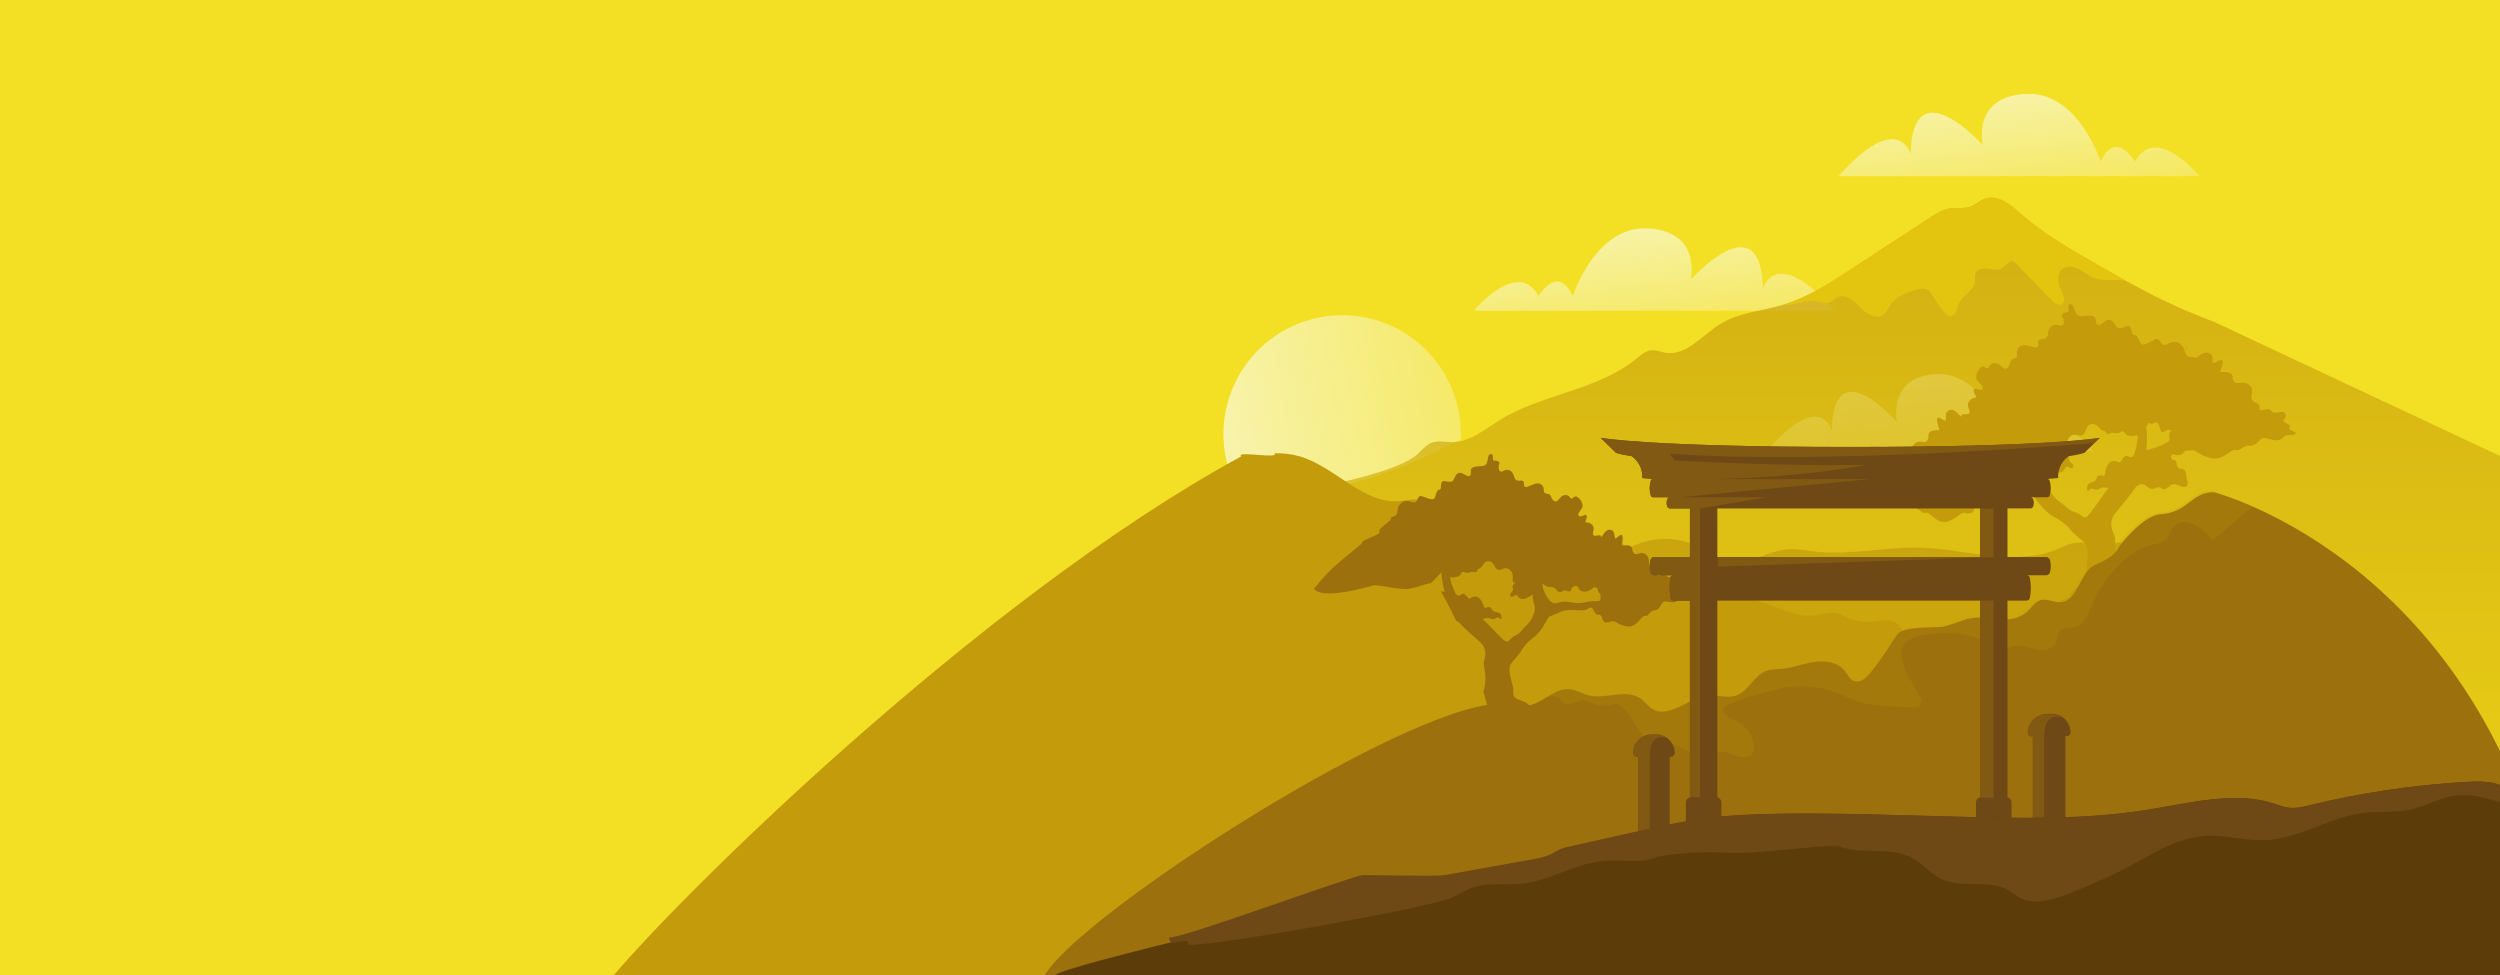 <svg xmlns="http://www.w3.org/2000/svg" fill="none" viewBox="0 0 1200 468" height="468" width="1200">
<rect x="0" y="0" width="1200" height="468" fill="#333333" stroke="none"/>
<g clip-path="url(#clip0_391_6946)">
<rect fill="#F3DF24" height="468" width="1200"></rect>
<g clip-path="url(#clip1_391_6946)">
<g clip-path="url(#clip2_391_6946)">
<path fill="url(#paint0_linear_391_6946)" d="M707.472 149.142C707.472 149.142 728.463 123.693 738.507 142.12C738.507 142.12 747.635 126.329 754.942 142.12C754.942 142.12 765.889 107.888 791.451 109.65C816.998 111.412 811.525 134.225 811.525 134.225C811.525 134.225 845.297 96.481 846.2 138.61C846.2 138.61 851.673 116.671 880.875 149.142H707.472Z"></path>
<path fill="url(#paint1_linear_391_6946)" d="M1055.81 84.562C1055.81 84.562 1034.81 59.112 1024.77 77.54C1024.77 77.54 1015.64 61.749 1008.34 77.54C1008.34 77.54 997.389 43.307 971.827 45.07C946.279 46.818 951.753 69.645 951.753 69.645C951.753 69.645 917.981 31.901 917.078 74.029C917.078 74.029 911.604 52.091 882.403 84.562H1055.81Z"></path>
<path fill="url(#paint2_linear_391_6946)" d="M661.964 154.121C686.889 162.28 702.351 186.009 701.143 211.019C697.894 212.513 694.633 214.091 691.354 215.766C687.695 217.623 684.035 219.349 680.352 220.964C679.485 221.338 678.613 221.726 677.737 222.082C650.989 233.41 623.547 238.694 596.743 239.889C587.452 225.855 584.438 207.853 590.083 190.611C599.885 160.667 632.068 144.335 661.977 154.126L661.964 154.121Z"></path>
<path fill="url(#paint3_linear_391_6946)" d="M1253.8 244.111L1246.21 373.37L1075.69 392.54C1067.99 392.623 1047.23 331.49 1039.55 331.49C994.332 331.49 949.071 331.476 903.977 328.146C836.683 323.164 769.793 310.787 702.318 311.619C700.29 311.647 698.275 311.675 696.247 311.702C684.87 289.264 658.641 270.847 636.386 248.631C633.482 245.731 630.745 243.223 628.064 240.226C627.439 239.518 617.005 237.296 636.386 233.135C652.348 229.707 673.631 224.434 680.577 217.815C682.702 215.79 684.689 213.431 687.467 212.445C690.579 211.363 694.011 212.265 697.303 212.223C705.611 212.126 712.501 206.215 719.544 201.816C740.077 188.994 766.75 187.496 785.477 172.163C787.658 170.386 789.895 168.36 792.687 168.111C794.896 167.916 797.035 168.888 799.216 169.29C809.288 171.108 816.957 160.978 825.639 155.553C834.433 150.071 845.255 149.336 855.257 146.478C855.591 146.394 855.91 146.297 856.244 146.2C867.816 142.703 878.096 136.015 888.224 129.41C900.893 121.139 913.535 112.883 926.191 104.613C929.331 102.573 932.581 100.478 936.305 99.964C939.389 99.548 942.639 100.27 945.598 99.284C948.196 98.41 950.238 96.301 952.836 95.399C959.102 93.193 965.27 98.452 970.243 102.851C980.94 112.259 993.388 119.405 1005.75 126.496C1010.68 129.326 1015.62 132.143 1020.59 134.891C1026.42 138.124 1032.33 141.246 1038.34 144.132C1046.29 147.948 1054.42 151.348 1062.65 154.442L1253.8 244.111Z" opacity="0.7"></path>
<path fill="#E3C50F" d="M1020.59 134.877C1020.21 134.794 1019.84 134.724 1019.45 134.655C1014.73 133.906 1009.7 135.154 1005.22 133.448C1002.64 132.462 1000.53 130.575 998.083 129.271C995.652 127.966 992.498 127.328 990.22 128.882C987.067 131.033 987.511 135.89 989.289 139.248C990.456 141.468 991.79 144.798 989.553 145.978C987.928 146.838 986.066 145.409 984.788 144.091C979.162 138.29 973.536 132.504 967.909 126.704C967.381 126.163 966.812 125.594 966.062 125.427C964.075 124.997 962.88 127.536 961.185 128.674C959.24 129.979 956.67 129.34 954.35 129.007C952.03 128.66 949.099 129.035 948.238 131.2C947.766 132.407 948.113 133.767 948.016 135.057C947.613 139.581 941.931 141.704 940.18 145.895C939.236 148.184 938.875 151.57 936.402 151.764C934.999 151.875 933.859 150.71 932.97 149.627C931.067 147.268 929.331 144.771 927.789 142.148C927.205 141.149 926.622 140.094 925.677 139.414C923.579 137.888 920.676 138.693 918.231 139.553C914.438 140.899 910.437 142.398 907.992 145.589C906.478 147.574 905.561 150.196 903.352 151.39C899.685 153.374 895.461 150.141 892.572 147.13C889.682 144.132 885.528 140.844 881.819 142.759C880.486 143.439 879.485 144.715 878.082 145.215C876.221 145.867 874.234 144.993 872.303 144.632C866.732 143.619 860.536 146.88 855.257 146.477C855.591 146.394 855.91 146.297 856.244 146.2C867.816 142.703 878.096 136.015 888.224 129.41C900.893 121.139 913.535 112.883 926.191 104.613C929.331 102.573 932.581 100.478 936.304 99.964C939.389 99.548 942.639 100.269 945.598 99.284C948.196 98.41 950.238 96.301 952.836 95.399C959.102 93.192 965.27 98.452 970.243 102.85C980.94 112.259 993.388 119.405 1005.75 126.496C1010.68 129.326 1015.62 132.143 1020.59 134.891V134.877Z"></path>
<path fill="url(#paint4_linear_391_6946)" d="M1004.85 216.747C1004.85 216.747 985.83 192.797 976.745 210.142C976.745 210.142 968.479 195.28 961.866 210.142C961.866 210.142 951.947 177.935 928.803 179.586C905.658 181.238 910.618 202.704 910.618 202.704C910.618 202.704 880.027 167.195 879.208 206.839C879.208 206.839 874.248 186.191 847.797 216.747H1004.86H1004.85Z" opacity="0.3"></path>
<path fill="#C49B0A" d="M1024.33 260.497C1016.24 260.469 1008.16 260.427 1000.07 260.4C998.333 260.4 996.569 260.4 994.874 260.747C992.596 261.232 990.526 262.342 988.387 263.272C978.148 267.726 966.548 267.879 955.448 266.741C944.334 265.589 933.346 263.217 922.176 262.884C905.172 262.384 888.154 266.63 871.247 264.743C866.732 264.243 862.218 263.3 857.689 263.716C848.423 264.563 839.809 271.043 830.627 269.53C825.028 268.601 820.388 264.854 815.29 262.342C805.635 257.583 793.812 257.472 784.06 262.023C782.962 262.537 781.837 263.147 781.157 264.146C780.434 265.215 780.309 266.561 780.309 267.851C780.323 277.051 785.658 285.419 791.77 292.315C802.717 304.651 816.818 314.156 832.363 319.665C839.545 322.219 846.992 323.911 854.438 325.59C862.176 327.339 869.914 329.06 877.652 330.752C885.154 332.404 892.683 334.027 900.352 334.499C906.867 334.901 913.41 334.471 919.94 334.041C945.446 332.348 971.049 330.641 996.013 325.133C998.347 324.619 1000.76 324.022 1002.56 322.441C1003.72 321.414 1004.53 320.04 1005.32 318.694C1008.89 312.575 1012.45 306.455 1016.02 300.336C1020.03 293.439 1024.2 285.918 1023.33 277.995C1022.74 272.68 1019.98 266.977 1022.64 262.342" opacity="0.7"></path>
<path fill="#C49B0A" d="M918 356.465C917.347 357.686 916.139 358.436 914.972 359.115C896.815 369.509 876.338 374.56 855.986 378.431C832.161 382.969 808.085 386.063 783.913 387.687C756.212 389.56 728.052 389.463 701.074 382.428C698.906 381.859 529.358 473.118 527.205 472.466C525.996 459.311 295.082 487.3 290.984 472.466C322.392 433.538 470.14 287.5 595.771 219.062C592.868 216.162 614.4 220.561 611.719 217.564C615.817 217.508 619.901 217.91 623.875 219.062C640.962 224.044 654.493 242.236 672.122 240.543C675.512 240.21 678.971 239.141 682.236 240.168C686.459 241.486 689.099 245.941 692.961 248.161C700.49 252.504 710.548 247.509 718.133 251.755C720.662 253.17 722.634 255.501 724.968 257.25C740.722 268.975 765.131 250.908 781.009 262.426C786.594 266.477 790.164 273.776 796.666 275.816C801 277.176 805.821 275.872 810.072 277.481C815.156 279.41 818.324 285.086 823.395 287.056C827.673 288.721 832.424 287.431 836.981 287.5C848.345 287.667 858.681 296.339 870.031 295.465C874.726 295.104 879.769 292.884 883.937 295.16C898.454 303.111 904.594 293.744 911.374 300.072C916.917 305.262 912.721 323.329 916.18 330.239C917.209 332.293 917.375 334.679 917.528 336.997C917.861 342.048 918.181 347.099 918.5 352.15C918.598 353.607 918.667 355.161 918 356.437V356.465Z"></path>
<path fill="#C49B0A" d="M1049.51 216.186V216.305C1050.26 216.311 1051.06 216.214 1051.79 216.065C1052.79 215.858 1053.67 216.407 1054.92 217.185C1056.36 218.082 1058.29 219.283 1061.45 219.984C1064.79 220.733 1067.45 218.96 1069.61 217.517C1071.27 216.409 1072.64 215.496 1073.8 216.065C1074.25 216.293 1075.04 215.801 1075.97 215.224C1077.13 214.503 1078.5 213.65 1079.7 213.89C1081.85 214.335 1083.99 212.147 1085.07 210.836C1085.9 209.819 1088.02 210.38 1089.94 210.884C1090.49 211.03 1091.03 211.171 1091.51 211.268C1093.67 211.701 1095.26 210.836 1096.34 209.525C1096.88 208.87 1097.95 208.87 1099.02 208.87C1100.1 208.87 1101.17 208.87 1101.71 208.215C1102.22 207.596 1101.41 207.269 1100.53 206.913C1099.54 206.515 1098.47 206.081 1099.04 205.161C1099.56 204.315 1098.57 203.777 1097.59 203.249C1096.55 202.689 1095.53 202.139 1096.36 201.242C1097.97 199.486 1096.91 197.31 1094.75 197.743C1094.65 197.763 1094.55 197.784 1094.45 197.804L1094.45 197.805C1092.45 198.224 1090.96 198.539 1089.93 196.878C1089.44 196.091 1088.19 196.369 1087.02 196.631C1085.59 196.949 1084.27 197.243 1084.56 195.567C1084.8 194.218 1083.89 193.805 1082.88 193.351C1081.62 192.777 1080.21 192.138 1080.8 189.459C1081.88 184.663 1078.11 183.352 1075.43 183.784C1072.74 184.217 1071.67 183.339 1071.67 180.731C1071.67 178.335 1067.16 178.505 1066 178.548C1065.94 178.55 1065.89 178.552 1065.85 178.554C1065.83 178.554 1065.82 178.554 1065.81 178.555C1065.8 178.555 1065.78 178.555 1065.77 178.555C1065.54 178.555 1065.79 177.843 1066.12 176.925C1066.56 175.684 1067.14 174.066 1066.84 173.312C1066.47 172.427 1065.36 172.958 1064.18 173.522C1063.62 173.784 1063.06 174.053 1062.55 174.191C1061.91 174.36 1061.94 173.791 1061.99 172.984C1062.05 171.735 1062.15 169.919 1059.87 169.394C1057.67 168.881 1055.84 170.453 1054.7 171.505C1054.25 171.575 1053.76 171.625 1053.27 171.636C1052.94 171.317 1052.14 171.316 1051.29 171.316C1051.16 171.315 1051.03 171.315 1050.9 171.314C1049.78 170.921 1048.9 170.123 1048.69 168.661C1048.23 165.428 1044.54 162.653 1040.83 164.956C1038.51 166.402 1037.64 165.125 1036.86 163.974C1036.4 163.291 1035.97 162.653 1035.28 162.653C1034.63 162.653 1033.63 163.229 1032.55 163.852C1030.57 164.994 1028.32 166.293 1027.42 164.498C1026.03 161.723 1025.57 160.807 1024.18 160.807C1023.62 160.807 1023.44 159.971 1023.24 159.039C1022.94 157.675 1022.6 156.106 1020.95 156.658L1020.88 156.68C1018.15 157.581 1016.77 158.034 1015.86 156.658C1015.75 156.487 1015.63 156.31 1015.52 156.13C1014.69 154.845 1013.77 153.425 1012.15 153.425C1011.35 153.425 1010.47 154.117 1009.61 154.79C1008.48 155.669 1007.4 156.515 1006.61 155.728C1006.07 155.191 1006.02 154.513 1005.97 153.859C1005.89 152.826 1005.81 151.851 1003.83 151.579C1002.71 151.421 1001.65 151.537 1000.68 151.644C998.843 151.845 997.337 152.01 996.427 150.192C995.965 149.269 995.708 148.502 995.502 147.888C995.088 146.655 994.882 146.043 993.649 146.043C992.568 146.043 992.751 147.305 992.904 148.354C993.012 149.098 993.104 149.734 992.718 149.734C991.787 149.734 989.022 150.663 989.939 152.037C990.87 153.425 991.329 157.116 988.55 156.2C985.772 155.27 983.466 156.2 982.993 160.349C982.751 162.543 981.344 162.677 980.139 162.791C979.064 162.894 978.151 162.981 978.367 164.498C978.769 167.33 977.401 166.968 974.571 166.219C974.171 166.113 973.741 165.999 973.283 165.886C969.587 164.956 967.74 167.273 968.198 170.035C968.445 171.531 967.618 171.817 966.732 172.124C965.974 172.387 965.172 172.664 964.961 173.726C964.503 176.029 963.113 178.347 960.807 176.029C958.501 173.712 955.723 173.726 954.792 176.029C954.337 177.173 953.766 176.839 953.08 176.439C952.383 176.033 951.569 175.558 950.638 176.487C948.791 178.333 948.332 180.636 948.791 182.038C948.968 182.573 949.559 183.177 950.165 183.797C951.129 184.782 952.132 185.807 951.569 186.659C951.094 187.366 950.139 187.11 949.256 186.873C948.407 186.646 947.626 186.437 947.401 187.116C947.157 187.856 947.703 188.857 948.124 189.63C948.493 190.306 948.767 190.808 948.332 190.808C947.401 190.808 943.248 192.195 945.095 196.358C946.204 198.847 944.652 198.849 943.233 198.851C942.287 198.852 941.4 198.853 941.4 199.591C941.4 200.305 941.055 199.912 940.443 199.215C939.474 198.112 937.836 196.246 935.843 196.816C933.877 197.372 933.961 199.295 934.019 200.617C934.056 201.471 934.082 202.074 933.537 201.895C933.096 201.749 932.609 201.464 932.134 201.186C931.114 200.589 930.154 200.027 929.842 200.965C929.578 201.762 930.076 203.476 930.458 204.789C930.741 205.762 930.959 206.515 930.758 206.515C930.72 206.515 930.654 206.512 930.565 206.508C929.564 206.462 925.674 206.283 925.674 208.819C925.674 211.58 924.757 212.51 922.437 212.052C920.131 211.594 916.88 212.982 917.811 218.061C918.323 220.896 917.107 221.573 916.015 222.181C915.151 222.662 914.365 223.099 914.574 224.527C914.826 226.301 913.688 225.99 912.456 225.653C911.444 225.376 910.368 225.082 909.948 225.915C909.061 227.673 907.77 227.34 906.052 226.897C905.967 226.875 905.881 226.853 905.794 226.83C903.933 226.372 903.016 228.676 904.405 230.535C905.12 231.485 904.242 232.067 903.348 232.66C902.505 233.219 901.647 233.788 902.099 234.684C902.59 235.658 901.662 236.118 900.812 236.539C900.051 236.916 899.353 237.262 899.793 237.918C900.258 238.611 901.185 238.611 902.111 238.611C903.037 238.611 903.96 238.611 904.419 239.305C905.35 240.693 906.725 241.609 908.587 241.151C909.001 241.048 909.462 240.898 909.939 240.744C911.587 240.21 913.418 239.616 914.129 240.693C915.06 242.08 916.908 244.398 918.756 243.926C919.789 243.672 920.971 244.576 921.969 245.338C922.769 245.95 923.451 246.47 923.84 246.229C924.841 245.627 926.02 246.594 927.45 247.766C929.314 249.294 931.604 251.171 934.482 250.378C937.203 249.636 938.866 248.364 940.107 247.415C941.185 246.591 941.944 246.01 942.803 246.229C944.651 246.687 946.957 246.687 947.429 244.842C947.542 244.383 947.6 243.981 947.65 243.629C947.803 242.558 947.889 241.953 949.291 241.609C950.881 241.214 951.102 240.471 951.426 239.387C951.478 239.211 951.533 239.027 951.597 238.833C952.055 237.446 952.514 236.53 954.361 237.446C956.156 238.328 957.937 237.935 961.783 237.085C961.927 237.053 962.074 237.021 962.224 236.988C966.378 236.058 969.157 236.53 971.935 237.446C972.956 237.782 973.787 237.933 974.477 238.059C975.664 238.274 976.431 238.413 977.02 239.291C977.95 240.679 982.104 246.216 985.799 248.061C989.509 249.907 992.273 252.21 993.662 254.069C994.678 255.418 995.693 256.278 997.609 257.9C998.314 258.497 999.142 259.198 1000.14 260.064C1002.71 262.312 1002.16 267.013 1001.73 270.603C1001.55 272.178 1001.39 273.538 1001.53 274.384C1001.55 274.515 1001.57 274.644 1001.59 274.77C1002.02 277.332 1002.31 279.07 999.664 280.393C996.899 281.78 994.121 283.626 994.121 285.472C994.121 286.394 992.85 286.856 991.579 287.317C990.307 287.778 989.036 288.24 989.036 289.163L1032.5 288.705C1032.5 288.705 1030.64 283.626 1027.42 281.78C1025.86 280.889 1024.94 280.105 1024.15 279.429C1023.3 278.705 1022.6 278.105 1021.41 277.631C1019.1 276.702 1015.86 270.707 1015.39 264.699C1015.21 262.373 1015.24 260.949 1015.26 259.916C1015.3 258.286 1015.31 257.627 1014.46 255.929C1013.07 253.154 1013.07 249.92 1014.46 247.617C1015.09 246.572 1016.67 244.67 1018.43 242.56C1020.54 240.018 1022.91 237.173 1024.17 235.156C1026.48 231.451 1028.8 232.381 1029.73 232.853C1029.94 232.957 1030.17 233.158 1030.44 233.389C1031.35 234.171 1032.67 235.3 1034.81 234.24C1036.34 233.476 1037.03 233.974 1037.65 234.421C1038.15 234.785 1038.61 235.116 1039.44 234.698C1040.15 234.337 1040.66 233.909 1041.12 233.521C1041.85 232.909 1042.46 232.395 1043.59 232.395C1044.31 232.395 1045.23 232.739 1046.14 233.082C1047.6 233.624 1049.04 234.162 1049.61 233.311C1050.34 232.197 1050.19 231.682 1049.87 230.568C1049.79 230.294 1049.7 229.984 1049.61 229.619C1049.5 229.207 1049.45 228.747 1049.39 228.283C1049.19 226.671 1048.98 224.999 1046.83 224.999C1045.3 224.999 1045.03 223.74 1044.79 222.609C1044.6 221.687 1044.42 220.85 1043.59 220.85C1041.74 220.85 1041.74 217.617 1043.13 218.074C1044.52 218.532 1046.84 218.99 1048.22 217.145C1048.62 216.61 1049.06 216.347 1049.51 216.186ZM970.31 231.715C973.546 232.173 974.936 229.855 976.325 225.706L976.353 225.72C977.742 221.557 976.811 220.17 976.811 220.17C976.811 220.17 974.977 222.473 973.574 222.473C972.171 222.473 970.323 223.389 969.865 224.777C969.407 226.164 968.017 226.636 966.628 225.706C966.026 225.304 965.25 225.682 964.488 226.053C963.492 226.539 962.522 227.012 962.002 225.706C961.071 223.403 957.834 223.861 957.834 225.706C957.834 227.552 954.125 229.411 949.971 226.636C948.763 225.817 947.207 227.552 947.665 228.482C947.895 228.946 947.547 229.408 947.2 229.869C946.853 230.331 946.505 230.792 946.735 231.257C946.849 231.485 946.848 231.829 946.848 232.203C946.846 233.328 946.843 234.72 949.971 234.032C951.864 233.609 953.569 233.666 955.257 233.723C957.274 233.791 959.268 233.858 961.53 233.102C965.683 231.715 967.073 231.257 970.31 231.715ZM1021.41 219.004C1022.79 219.92 1024.18 219.462 1024.64 217.617L1024.59 217.644C1024.64 217.425 1024.71 217.168 1024.79 216.879C1025.36 214.736 1026.38 210.905 1025.98 208.874C1025.98 208.874 1021.36 210.248 1019.97 207.945C1019.15 206.586 1018.51 206.966 1017.74 207.426C1017.2 207.746 1016.59 208.104 1015.82 207.945C1014.29 207.628 1013.28 207.907 1012.55 208.109C1011.7 208.342 1011.23 208.474 1010.74 207.487C1010.32 206.66 1010.09 206.669 1009.75 206.681C1009.34 206.696 1008.77 206.716 1007.5 205.183C1005.19 202.408 1002.41 203.338 1001.5 205.641C1001.42 205.823 1001.35 206.002 1001.28 206.177C1000.48 208.219 999.889 209.718 997.33 208.874C994.552 207.959 992.704 209.804 992.245 212.108C992.056 213.059 992.26 214.09 992.434 214.973C992.683 216.23 992.872 217.186 991.787 217.186C991.064 217.186 991.19 217.259 991.583 217.485C992.195 217.836 993.455 218.56 993.176 219.962C992.945 221.121 993.651 221.697 994.29 222.219C994.921 222.733 995.486 223.194 995.024 224.111C994.566 225.033 993.875 224.687 993.183 224.34C992.49 223.993 991.794 223.645 991.329 224.569C990.412 226.414 989.022 228.26 983.007 225.026C983.007 225.026 983.466 226.872 983.007 231.021C982.549 235.198 986.716 239.805 989.022 241.192C989.863 241.698 990.582 242.328 991.313 242.968C992.587 244.083 993.898 245.231 995.955 245.813C997.425 246.227 998.321 246.928 999.034 247.486C999.897 248.161 1000.49 248.626 1001.51 248.117C1002.56 247.59 1005.09 243.952 1007.51 240.477C1009.36 237.817 1011.14 235.253 1012.14 234.254C1012.14 234.254 1009.36 233.324 1007.51 234.712C1006.62 235.375 1005.84 235.071 1005.11 234.789C1004.32 234.486 1003.61 234.208 1002.89 235.17C1001.51 237.016 1001.51 233.311 1002.43 232.395C1002.81 232.021 1003.42 231.8 1004.04 231.575C1004.94 231.248 1005.87 230.913 1006.14 230.091C1006.61 228.704 1007.05 227.788 1008.92 228.246C1010.16 228.553 1010.21 228.248 1010.39 227.176C1010.48 226.65 1010.6 225.94 1010.9 225.026C1011.83 222.251 1013.08 221.308 1014.93 221.308C1015.67 221.308 1016.19 221.529 1016.6 221.707C1017.22 221.974 1017.61 222.14 1018.17 221.308C1018.28 221.137 1018.4 220.96 1018.51 220.782C1019.33 219.519 1020.19 218.202 1021.41 219.004ZM1040.05 212.389C1040.85 212.073 1041.6 211.779 1041.28 210.22C1040.83 207.917 1042.22 206.529 1042.22 206.529C1042.22 206.529 1040.83 206.071 1039.91 206.529C1039.73 206.619 1039.53 206.743 1039.32 206.873C1038.47 207.406 1037.5 208.015 1037.13 206.529C1036.66 204.684 1035.73 201.451 1033.42 203.296C1033.01 203.628 1032.42 203.385 1031.94 203.187C1031.48 202.996 1031.12 202.847 1031.12 203.296C1031.12 203.7 1030.85 204.015 1030.59 204.321C1030.26 204.708 1029.94 205.08 1030.2 205.6C1030.66 206.529 1030.66 212.996 1030.2 216.229C1030.2 216.229 1038.05 213.925 1038.98 212.996C1039.28 212.695 1039.67 212.539 1040.05 212.389Z" clip-rule="evenodd" fill-rule="evenodd"></path>
<path fill="#C49B0A" d="M1049.51 166.184V168.103C1049.75 167.355 1049.71 166.719 1049.51 166.184Z"></path>
<path fill="#9C700C" d="M807.496 282.628C808.052 280.893 803.954 281.129 804.912 279.325C805.857 277.535 804.746 275.648 803.19 276.3C801.648 276.952 800.509 277.549 799.439 276.064C798.383 274.58 795.271 278.368 795.229 275.482C795.188 272.609 791.423 274.857 791.52 270.306C791.631 265.754 788.617 264.991 786.672 265.713C784.727 266.434 783.796 265.754 783.407 263.34C783.032 260.925 779.073 261.966 778.67 262.022C778.267 262.091 779.309 258.219 778.712 257.082C778.114 255.93 776.767 257.789 775.614 258.386C774.475 258.983 775.85 254.639 772.905 254.279C769.96 253.918 768.709 259.052 768.459 257.442C768.209 255.833 763.764 259.01 764.792 255.139C765.834 251.267 762.027 250.629 761.221 250.768C760.416 250.893 762.11 248.562 761.513 247.424C760.93 246.272 758.832 248.673 757.832 247.59C756.831 246.508 759.401 244.454 759.61 243.191C759.818 241.915 759.11 239.972 757.248 238.612C755.387 237.266 754.692 240.666 753.553 238.779C752.441 236.892 750.01 237.28 748.315 239.597C746.621 241.929 745.092 240.111 744.37 238.154C743.662 236.212 741.022 237.863 741.05 235.379C741.078 232.909 739.147 231.147 736.063 232.465C732.965 233.769 731.478 234.824 731.45 231.952C731.409 229.079 727.824 232.521 726.852 228.968C725.88 225.416 723.74 224.916 721.448 226.11C719.156 227.289 719.058 224.014 719.67 222.682C720.281 221.35 717.739 220.934 716.933 221.045C716.127 221.17 717.225 217.701 715.627 217.964C714.016 218.214 714.613 219.352 713.779 221.961C712.946 224.556 710.279 223.335 707.528 224.181C704.777 225.027 706.708 226.776 705.694 228.177C704.68 229.579 702.152 226.679 700.54 226.928C698.929 227.192 698.387 228.913 697.762 230.245C697.15 231.577 695.872 231.369 693.33 230.939C690.788 230.509 692.288 234.81 691.093 234.991C689.885 235.185 689.607 236.045 688.787 238.654C687.954 241.249 683.3 237.863 681.688 238.127C680.077 238.376 680.716 242.401 677.173 240.888C673.631 239.389 670.797 242.303 670.839 245.176C670.866 247.16 669.352 248.007 667.727 248.326C668.783 249.646 661.108 253.817 662.126 255.139C663.355 256.735 652.546 259.267 653.721 260.865C639.123 272.928 638.681 272.928 630.718 282.628C633.996 287.259 650.182 283.601 659.472 280.923C664.188 280.923 674.611 284.029 678.051 282.128C678.843 282.572 686.331 279.367 686.456 280.172C688.915 278.16 692.26 273.941 691.983 274.816C691.705 275.676 692.594 281.31 693.441 284.057C693.441 284.057 692.677 283.96 691.621 283.807C693.233 286.666 694.747 289.524 696.192 292.383C697.137 294.242 698.053 296.102 698.929 297.961C699.609 298.197 700.401 298.71 701.263 299.71C703.777 302.61 709.89 307.411 711.418 309.243C712.932 311.06 713.377 313.877 712.557 316.472C711.737 319.081 712.529 318.942 712.96 324.229C713.168 326.949 712.751 329.766 712.029 332.014C712.501 333.623 712.96 335.219 713.404 336.815C714.196 339.701 714.933 342.56 715.599 345.39L739.244 341.921C738.98 340.312 734.562 341.005 734.312 339.396C734.062 337.786 731.395 336.565 728.797 335.732C726.185 334.9 726.338 333.235 726.366 330.765C726.394 328.295 722.823 321.426 725.616 318.11C728.394 314.793 729.478 313.808 730.422 312.004C731.381 310.2 733.479 307.813 736.438 305.704C739.411 303.581 742.272 298.197 742.884 296.865C743.495 295.533 744.759 295.755 747.051 294.561C749.344 293.382 751.691 292.591 755.442 292.827C759.193 293.063 760.86 293.215 762.347 292.161C763.833 291.106 764.361 291.842 764.944 292.993C765.542 294.131 765.667 294.936 767.334 295.089C769.001 295.241 768.737 296.102 769.39 297.656C770.043 299.196 772.057 298.877 773.599 298.225C775.141 297.573 776.795 300.195 781.407 300.695C786.019 301.208 787.894 294.742 790.089 295.63C790.937 295.977 792.534 292.771 794.201 292.924C795.869 293.063 797.174 290.801 797.786 289.469C798.397 288.137 801.009 288.955 802.676 289.108C804.343 289.261 805.426 288.262 806.052 286.93C806.663 285.597 809.274 286.416 809.886 285.098C810.497 283.766 806.871 284.335 807.427 282.6L807.496 282.628ZM732.728 300.126C730.909 301.652 730.019 303.845 727.324 305.094C724.629 306.342 724.546 308.41 722.809 307.869C721.073 307.314 713.988 298.96 711.654 297.267C711.654 297.267 713.946 296.088 715.738 297.031C717.544 297.989 718.364 295.38 719.836 296.809C721.295 298.225 720.781 295.019 719.864 294.339C718.933 293.66 716.919 293.979 716.322 292.841C715.724 291.703 715.196 290.954 713.654 291.62C712.112 292.272 712.668 291.37 711.473 289.094C710.293 286.805 709.084 286.166 707.459 286.416C705.847 286.666 705.639 287.942 704.638 286.86C703.638 285.778 702.582 284.307 701.499 285.292C700.415 286.291 699.151 286.069 698.498 284.529C697.831 282.975 695.997 279.145 696.081 277.077C696.081 277.077 700.29 277.66 701.179 275.454C702.068 273.261 703.207 275.495 704.805 274.885C707.584 273.844 708.612 275.523 709.167 273.789C709.709 272.054 710.029 274.066 711.668 271.333C713.293 268.599 715.835 269.029 716.961 270.916C718.072 272.803 718.739 274.344 721.017 273.164C723.31 271.985 725.171 273.345 725.88 275.287C726.602 277.23 725.366 279.894 726.977 279.644C728.589 279.395 725.435 280.297 726.144 282.239C726.866 284.196 724.046 284.626 725.102 286.111C726.157 287.596 727.324 284.529 728.394 286C729.45 287.485 730.909 288.9 735.701 285.264C735.701 285.264 735.549 286.929 736.521 290.496C737.493 294.048 734.507 298.641 732.687 300.154L732.728 300.126ZM765.75 288.567C761.999 288.331 759.374 289.982 755.567 289.344C751.761 288.706 750.483 288.498 747.732 289.344C744.981 290.19 743.453 288.359 741.675 284.931C739.897 281.504 740.522 280.172 740.522 280.172C740.522 280.172 742.453 281.934 743.662 281.74C744.856 281.546 746.607 282.101 747.204 283.238C747.788 284.376 749.066 284.584 750.149 283.599C751.233 282.6 753.678 285.098 754.178 282.975C754.664 280.838 757.554 280.796 757.804 282.406C758.054 284.015 761.527 285.112 764.764 282.128C765.709 281.268 767.306 282.558 767.028 283.419C766.75 284.279 768.487 284.834 768.209 285.708C767.931 286.569 769.515 288.803 765.764 288.567H765.75Z"></path>
<path fill="#9C700C" d="M1062.64 236.269C1062.64 236.269 1198.27 270.862 1228.35 451.232C1258.43 631.603 1174.78 462.646 1174.78 462.646H714.321C714.321 462.646 497.987 498.859 499.779 472.466C501.265 450.749 658.587 347.304 713.474 338.426C718.364 337.635 724.254 339.037 729.755 338.981C731.617 338.953 733.423 338.773 735.132 338.287C741.605 336.428 746.857 330.1 753.539 330.808C756.623 331.127 759.332 332.945 762.332 333.736C770.584 335.928 780.448 330.322 787.394 335.276C789.408 336.705 790.825 338.87 792.909 340.188C801.189 345.406 810.663 334.527 820.416 333.819C824.722 333.514 829.182 335.248 833.28 333.888C839.17 331.932 841.713 324.48 847.478 322.163C850.034 321.136 852.91 321.275 855.66 320.997C860.814 320.484 865.704 318.5 870.831 317.736C875.943 316.973 881.805 317.736 885.14 321.691C886.751 323.592 887.849 326.256 890.252 326.978C893.142 327.838 895.85 325.313 897.768 322.968C905.005 314.073 910.034 304.859 911.299 303.86C915.577 300.53 927.205 301.515 932.595 300.821C934.957 300.516 942.431 297.546 944.765 297.019C955.239 294.674 963.075 300.585 971.91 294.508C974.675 292.607 976.286 288.971 979.523 288.069C982.677 287.181 985.955 289.318 989.206 289.068C997.819 288.402 998.125 273.874 1006.22 270.862C1009.95 269.475 1015.32 266.422 1017 262.828C1018.1 260.497 1029.33 247.287 1036.77 246.87C1050.46 246.107 1051.4 236.338 1062.63 236.241L1062.64 236.269Z"></path>
<path fill="#C49B0A" d="M1061.83 235.463L1081.33 243.123L1061.83 259.455C1061.42 259.011 1061.04 258.54 1060.7 258.04C1057.35 253.225 1047.98 247.383 1043.41 252.614C1041.83 254.432 1041.45 257.096 1039.77 258.817C1037.94 260.704 1035.08 260.968 1032.54 261.606C1027.74 262.8 1023.46 265.561 1019.73 268.78C1012.93 274.622 1007.56 282.115 1004.18 290.427C1002.51 294.548 1000.79 299.419 996.569 300.821C993.638 301.792 989.623 301.07 988.123 303.762C987.442 304.997 987.622 306.51 987.22 307.856C986.108 311.575 981.176 312.504 977.356 311.755C973.536 311.02 969.688 309.285 965.923 310.256C964.158 310.7 962.547 311.727 960.741 311.894C957.546 312.171 954.851 309.785 952.142 308.078C944.557 303.304 934.943 303.471 926.024 304.373C920.509 304.942 913.785 306.801 912.716 312.227C912.327 314.239 912.868 316.293 913.41 318.277C914.994 324.077 919.189 329.447 921.912 335.067C922.954 337.204 921.315 339.674 918.939 339.549C913.452 339.258 906.742 339.175 902.463 338.689C898.921 338.287 895.35 337.884 891.947 336.816C888.627 335.761 885.529 334.11 882.292 332.805C874.582 329.711 866.038 328.712 857.814 329.961C854.646 330.446 851.534 331.251 848.423 332.056C841.087 333.943 833.627 335.886 827.167 339.855C826.598 343.324 831.141 344.961 834.266 346.557C839.045 348.999 842.157 354.383 841.879 359.739C842.004 362.653 838.156 364.11 835.322 363.458C832.488 362.792 829.932 360.974 827.015 360.849C823.722 360.697 820.694 362.736 817.387 362.82C812.303 362.959 808.274 358.56 803.342 357.269C800.842 356.617 798.202 356.797 795.646 356.506C784.574 355.243 786.102 343.851 776.6 338.037C774.641 336.843 771.279 341.076 761.388 336.524C759.235 335.539 755.984 337.482 753.692 338.064C748.871 339.272 750.371 334.082 745.412 334.248C741.786 334.373 734.27 337.509 734.27 337.509C734.27 337.509 745.995 329.322 752.677 330.03C755.762 330.349 758.47 332.167 761.471 332.958C769.723 335.15 779.587 329.544 786.533 334.498C788.547 335.928 789.964 338.092 792.048 339.41C800.328 344.628 809.802 333.749 819.555 333.041C823.861 332.736 828.321 334.471 832.419 333.111C838.309 331.154 840.851 323.703 846.617 321.385C849.173 320.358 852.048 320.497 854.799 320.22C859.953 319.706 864.843 317.722 869.969 316.959C875.082 316.195 880.944 316.959 884.278 320.913C885.89 322.814 886.987 325.479 889.391 326.2C892.28 327.061 894.989 324.535 896.906 322.19C904.144 313.295 909.173 304.081 910.437 303.082C914.716 299.752 926.344 300.737 931.734 300.043C934.096 299.738 941.57 296.769 943.904 296.241C954.378 293.896 962.214 299.808 971.049 293.73C973.814 291.829 975.425 288.193 978.662 287.291C981.815 286.403 985.094 288.54 988.345 288.29C996.958 287.624 997.264 273.096 1005.36 270.085C1009.09 268.697 1014.46 265.644 1016.14 262.05C1017.24 259.719 1028.47 246.509 1035.91 246.092C1049.6 245.329 1050.54 235.56 1061.77 235.463H1061.83Z" opacity="0.2"></path>
<path fill="#6E4815" d="M803.37 404.588V414.801H784.379V404.588C784.379 403.242 785.477 402.16 786.81 402.16H786.324V363.251H785.713C784.699 363.251 783.893 362.432 783.893 361.433C783.893 356.534 787.866 352.552 792.784 352.552H794.979C797.021 352.552 798.896 353.232 800.397 354.384C802.508 356.007 803.87 358.56 803.87 361.419C803.87 362.432 803.05 363.237 802.05 363.237H801.439V402.146H800.952C802.3 402.146 803.384 403.242 803.384 404.574L803.37 404.588Z"></path>
<path fill="#815912" d="M800.397 354.384C800.397 354.384 791.853 350.36 791.853 363.251V402.16C791.853 402.16 786.81 400.675 787.755 414.801H784.379V404.588C784.379 403.242 785.477 402.16 786.81 402.16H786.324V363.251H785.713C784.699 363.251 783.893 362.432 783.893 361.433C783.893 356.534 787.866 352.552 792.784 352.552H794.979C797.021 352.552 798.896 353.232 800.397 354.384Z"></path>
<path fill="#6E4815" d="M993.332 394.708V404.921H974.341V394.708C974.341 393.362 975.439 392.28 976.772 392.28H976.286V353.371H975.675C974.661 353.371 973.855 352.552 973.855 351.553C973.855 346.655 977.828 342.672 982.746 342.672H984.941C986.983 342.672 988.859 343.352 990.359 344.504C992.47 346.127 993.832 348.681 993.832 351.539C993.832 352.552 993.012 353.357 992.012 353.357H991.401V392.266H990.915C992.262 392.266 993.346 393.362 993.346 394.694L993.332 394.708Z"></path>
<path fill="#815912" d="M989.723 344.716C989.723 344.716 981.179 340.692 981.179 353.583V392.492C981.179 392.492 976.136 391.007 977.081 405.133H973.705V394.92C973.705 393.574 974.802 392.492 976.136 392.492H975.65V353.583H975.039C974.024 353.583 973.219 352.764 973.219 351.765C973.219 346.867 977.192 342.884 982.11 342.884H984.305C986.347 342.884 988.222 343.564 989.723 344.716Z"></path>
<path fill="#6E4815" d="M888.099 214.539C791.923 214.539 768.32 210.168 768.32 210.168L775.627 217.3C775.627 217.3 777.017 218.035 783.296 218.979C785.435 220.589 788.617 223.919 788.283 229.456C788.283 229.456 790.27 229.65 793.743 229.941H793.493C792.979 229.941 792.52 230.288 792.381 230.774C791.673 233.133 791.673 235.506 792.381 237.865C792.52 238.364 792.979 238.697 793.493 238.697H801.606C801.008 238.697 800.481 239.072 800.286 239.627C799.869 240.793 799.869 241.958 800.286 243.11C800.481 243.665 801.022 244.04 801.606 244.04H811.164V267.379H794.021C793.159 267.379 792.395 268.032 792.187 268.961C791.742 270.821 791.742 272.68 792.187 274.54C792.409 275.483 793.173 276.122 794.021 276.122H803.273C802.606 276.122 802.023 276.649 801.884 277.384C801.272 280.59 801.272 283.809 801.884 287.014C802.023 287.75 802.606 288.277 803.273 288.277H811.164V382.719C810.052 382.983 809.219 383.982 809.219 385.189V402.09H826.264V385.189C826.264 383.982 825.431 382.983 824.32 382.719V288.277H950.433V382.719C950.294 382.747 950.155 382.789 950.03 382.858C949.127 383.233 948.488 384.148 948.488 385.189V402.09H965.534V385.189C965.534 383.982 964.7 382.983 963.589 382.719V288.277H972.938C973.605 288.277 974.189 287.75 974.328 287.014C974.939 283.809 974.939 280.59 974.328 277.384C974.189 276.649 973.605 276.122 972.938 276.122H982.191C983.052 276.122 983.816 275.469 984.024 274.54C984.469 272.68 984.469 270.821 984.024 268.961C983.802 268.032 983.038 267.379 982.191 267.379H963.589V244.04H974.605C975.203 244.04 975.731 243.665 975.925 243.11C976.342 241.944 976.342 240.779 975.925 239.627C975.731 239.072 975.189 238.697 974.605 238.697H982.718C983.232 238.697 983.691 238.35 983.83 237.865C984.538 235.506 984.538 233.133 983.83 230.774C983.691 230.274 983.232 229.941 982.718 229.941H982.468C985.941 229.65 987.928 229.456 987.928 229.456C987.595 223.919 990.776 220.589 992.915 218.979C999.209 218.035 1000.58 217.3 1000.58 217.3L1005.32 212.679L1007.89 210.168C1007.89 210.168 984.274 214.539 888.113 214.539H888.099ZM824.32 244.053H950.433V267.393H824.32V244.053Z"></path>
<path fill="#815912" d="M801.425 217.813L803.856 221.019C803.856 221.019 851.812 223.836 895.892 223.128C895.892 223.128 865.677 229.386 820.61 229.955L897.518 229.997L806.301 238.697H848.172L816.04 244.053V382.664H811.164V288.305H803.273C802.606 288.305 802.023 287.778 801.884 287.042C801.272 283.837 801.272 280.631 801.884 277.426C802.023 276.69 802.606 276.163 803.273 276.163H794.021C793.159 276.163 792.395 275.511 792.173 274.567C791.728 272.708 791.728 270.849 792.173 268.989C792.395 268.046 793.159 267.393 794.021 267.393H811.164V244.053H801.606C801.008 244.053 800.481 243.679 800.286 243.124C799.869 241.958 799.869 240.793 800.286 239.627C800.481 239.072 801.022 238.697 801.606 238.697H793.493C792.979 238.697 792.52 238.35 792.381 237.865C791.673 235.506 791.673 233.133 792.381 230.774C792.534 230.288 792.979 229.941 793.493 229.941H793.743C790.27 229.65 788.283 229.456 788.283 229.456C788.603 223.919 785.435 220.575 783.296 218.979C777.003 218.035 775.627 217.3 775.627 217.3L768.32 210.168C768.32 210.168 791.937 214.539 888.099 214.539C984.261 214.539 1007.88 210.168 1007.88 210.168L1005.31 212.679C979.565 214.761 872.72 222.726 801.411 217.813H801.425Z"></path>
<path fill="#815912" d="M956.935 244.053V267.421H941.973V267.393H950.433V244.053H956.935Z"></path>
<path fill="#815912" d="M956.934 288.319V382.899H950.03C950.155 382.844 950.294 382.788 950.433 382.761V288.319H956.934Z"></path>
<path fill="#815912" d="M956.935 267.421L824.597 271.986V267.393H950.433V267.074L956.935 267.421Z"></path>
<path fill="#5C3C09" d="M1200.92 377.23V480.428H656.817C656.817 480.428 502.348 485.128 505.972 468.485C507.035 463.561 656.188 431.595 656.817 425.575C660.875 427.032 676.912 421.972 681.556 421.889C685.831 421.819 689.997 421.07 694.099 420.335C707.944 417.839 721.811 415.342 735.678 412.846C738.694 412.305 741.776 411.736 744.358 410.571C746.311 409.67 747.917 408.463 749.957 407.659C751.281 407.132 752.778 406.799 754.254 406.466C765.798 403.873 777.322 401.279 788.845 398.672C798.219 396.563 807.638 394.441 817.36 393.082C829.338 391.39 841.621 390.863 853.882 390.655C874.303 390.308 894.745 390.863 915.165 391.404C922.5 391.598 929.835 391.792 937.17 392C968.896 392.846 1001.17 393.665 1031.89 388.589C1051.71 385.315 1073.36 379.74 1091.53 385.745C1093.81 386.494 1095.98 387.424 1098.49 387.729C1102.14 388.186 1105.81 387.285 1109.26 386.425C1133.11 380.572 1158.21 376.841 1183.65 375.329C1189.62 374.983 1196.32 374.9 1200.92 377.216V377.23Z"></path>
<path fill="#6E4815" d="M1200.92 377.188V385.249C1194.12 383.375 1187.34 381.171 1180.17 381.736C1171.07 382.452 1164.18 387.44 1155.33 388.997C1149.25 390.072 1142.75 389.425 1136.49 389.976C1118.17 391.588 1104.27 403.107 1085.79 403.314C1077.25 403.41 1069 400.999 1060.48 401.206C1046.94 401.523 1036.18 408.095 1025.95 413.731C1015.13 419.711 1003.43 425.044 991.07 429.66C985.203 431.851 977.879 433.918 971.838 431.92C967.883 430.611 965.623 427.855 961.929 426.284C954.301 422.991 943.414 425.581 935.048 423.115C926.442 420.579 923.183 413.552 914.969 410.534C905.581 407.076 892.76 409.914 883.394 406.442C879.656 405.064 854.47 408.385 839.258 409.349C830.588 409.901 824.981 408.592 811.899 409.349C807.64 409.597 797.796 410.341 794.167 411.788C787.474 414.461 778.782 412.725 770.893 413.194C755.856 414.076 744.447 422.95 729.496 424.272C722.412 424.892 714.828 423.776 708.243 425.581C703.984 426.753 700.746 428.999 697.074 430.804C688.077 435.282 581.327 454.684 570.114 453.444C571.179 448.553 560.639 455.886 561.269 449.905C565.333 451.352 649.513 420.125 654.163 420.042C658.444 419.973 689.272 420.772 693.379 420.042C707.244 417.562 721.13 415.082 735.016 412.601C738.036 412.064 741.122 411.499 743.708 410.341C745.664 409.446 747.272 408.247 749.315 407.448C750.64 406.924 752.14 406.593 753.617 406.263C765.178 403.686 776.717 401.109 788.256 398.519C797.644 396.424 807.075 394.316 816.811 392.966C828.806 391.285 841.106 390.761 853.383 390.554C873.832 390.21 894.303 390.761 914.751 391.299C922.096 391.491 929.441 391.684 936.786 391.891C968.557 392.732 1000.87 393.545 1031.64 388.501C1051.48 385.249 1073.17 379.71 1091.36 385.677C1093.64 386.421 1095.81 387.344 1098.33 387.647C1101.98 388.102 1105.66 387.206 1109.11 386.352C1132.99 380.537 1158.14 376.83 1183.61 375.328C1189.58 374.984 1196.3 374.901 1200.9 377.202L1200.92 377.188Z"></path>
</g>
</g>
</g>
<defs>
<linearGradient gradientUnits="userSpaceOnUse" y2="199.418" x2="799.677" y1="98.285" x1="788.575" id="paint0_linear_391_6946">
<stop stop-color="#F8F5B7"></stop>
<stop stop-opacity="0" stop-color="#F8F5B7" offset="1"></stop>
</linearGradient>
<linearGradient gradientUnits="userSpaceOnUse" y2="134.838" x2="974.608" y1="33.705" x1="963.506" id="paint1_linear_391_6946">
<stop stop-color="#F8F5B7"></stop>
<stop stop-opacity="0" stop-color="#F8F5B7" offset="1"></stop>
</linearGradient>
<linearGradient gradientUnits="userSpaceOnUse" y2="134.61" x2="812.826" y1="177.955" x1="560.595" id="paint2_linear_391_6946">
<stop stop-color="#F8F5B7"></stop>
<stop stop-opacity="0" stop-color="#F8F5B7" offset="1"></stop>
</linearGradient>
<linearGradient gradientUnits="userSpaceOnUse" y2="373.37" x2="945.091" y1="94.879" x1="945.091" id="paint3_linear_391_6946">
<stop stop-color="#C49B0A"></stop>
<stop stop-color="#E3C50F" offset="1"></stop>
</linearGradient>
<linearGradient gradientUnits="userSpaceOnUse" y2="263.965" x2="932.101" y1="168.893" x1="921.259" id="paint4_linear_391_6946">
<stop stop-color="#F8F5B7"></stop>
<stop stop-opacity="0" stop-color="#F8F5B7" offset="1"></stop>
</linearGradient>
<clipPath id="clip0_391_6946">
<rect fill="white" height="468" width="1200"></rect>
</clipPath>
<clipPath id="clip1_391_6946">
<rect transform="translate(264 -52.175)" fill="white" height="532.604" width="944"></rect>
</clipPath>
<clipPath id="clip2_391_6946">
<rect transform="translate(99.441 45.144)" fill="white" height="514.024" width="1154.56"></rect>
</clipPath>
</defs>
</svg>
